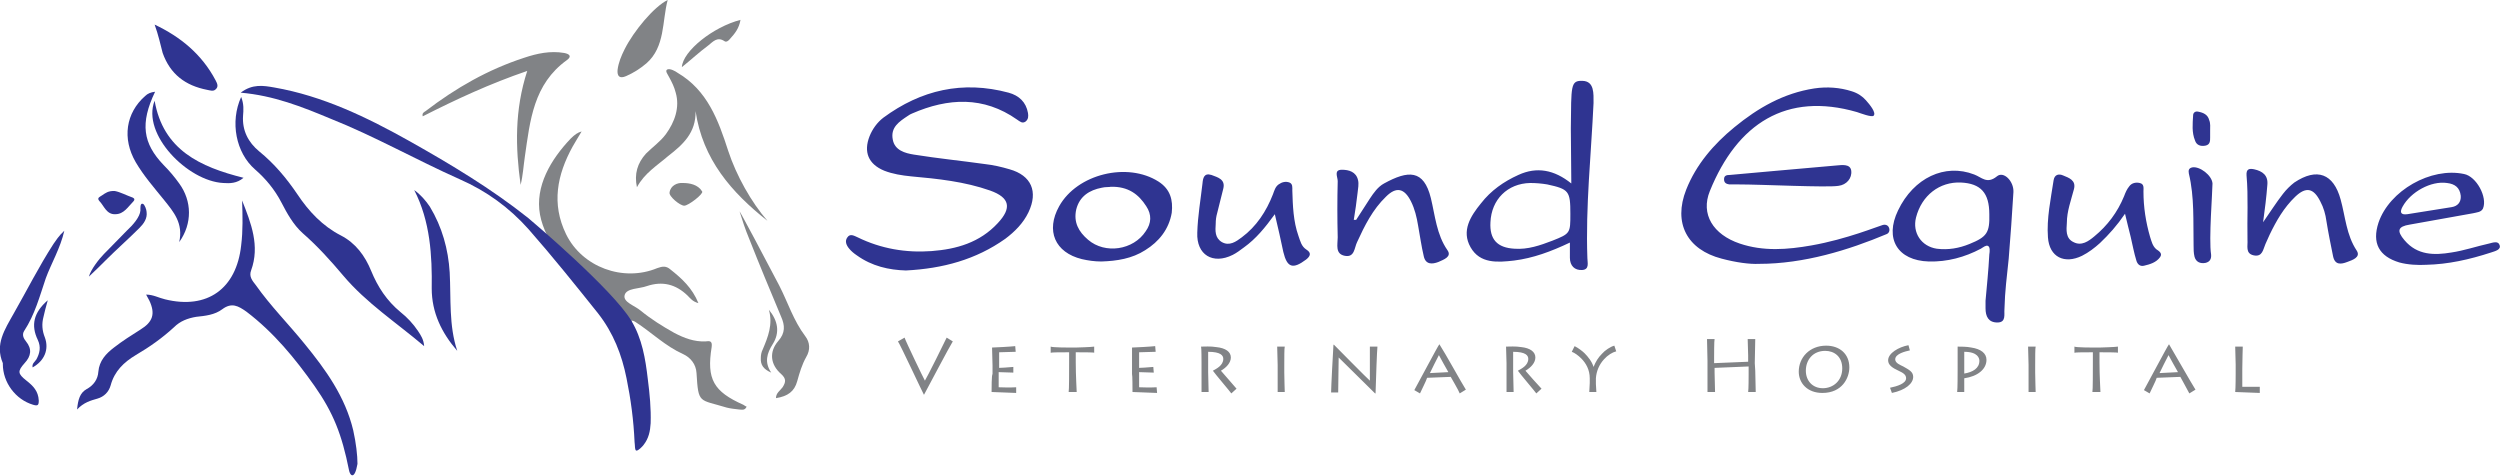 <svg xmlns="http://www.w3.org/2000/svg" xmlns:xlink="http://www.w3.org/1999/xlink" xml:space="preserve" id="Layer_2_00000033355823801772115300000006269989961603818886_" x="0" y="0" enable-background="new 0 0 528.7 100.6" version="1.1" viewBox="0 0 528.7 100.6"><style>.st0{fill:#2f3491}.st1{fill:#818386}</style><g id="Layer_1-2"><g><g><g><path d="M334.7 17.1c-2.6-.1-2.4 1-2.5 10v.2c0 3.3.1 8.1.1 11.5-3.6-2.9-7.3-3.6-11.2-1.8-3.1 1.4-5.8 3.3-7.9 6-2.2 2.7-4.2 5.8-2.2 9.3 2 3.5 5.7 3.2 9.2 2.8 4-.5 7.8-1.9 11.8-3.8v3.2c0 1.7 1 2.7 2.6 2.6 1.6-.1 1.1-1.6 1.1-2.5-.4-11 .8-21.9 1.3-32.8 0-2 .2-4.6-2.3-4.7zm-6.4 33.8c-2.6 1-5.2 1.9-8 1.7-3.7-.2-5.3-2-5.1-5.6.2-4.8 3.6-8.2 8.4-8.3 1.2 0 2.4.1 3.6.3 4.6 1 4.9 1.4 4.9 6.2 0 4.1 0 4.2-3.8 5.7zM191.6 57.2c-3.6-.1-7.2-.9-10.4-3.2-.6-.4-1.2-.9-1.6-1.4-.6-.7-1-1.6-.4-2.4.6-.9 1.5-.3 2.2 0 4.9 2.4 10.2 3.3 15.6 2.9 5.3-.4 10.2-1.8 14-5.9 3-3.2 2.6-5.4-1.6-6.9-5.4-1.9-11.1-2.5-16.7-3-2-.2-3.9-.5-5.7-1.2-3.4-1.4-4.4-4-3.1-7.3.6-1.5 1.6-2.9 2.9-3.9 8-5.9 16.8-7.9 26.5-5.3 2.2.6 3.7 2 4.1 4.3.1.7.1 1.3-.5 1.8-.7.5-1.2 0-1.8-.4-7.1-5-14.6-4.6-22.2-1.3-.3.1-.6.3-.9.5-1.8 1.2-3.7 2.4-3.2 5 .4 2.3 2.6 2.9 4.5 3.2 5 .8 10 1.3 15 2 1.8.2 3.5.6 5.2 1.1 4.6 1.3 6.1 4.7 4 9.1-1.1 2.3-2.9 4.1-4.9 5.6-6.2 4.4-13.2 6.3-21 6.7zM372 55.8c-2 .1-4.9-.3-7.9-1.1-7.3-1.9-10.3-7.5-7.5-14.6 2.1-5.3 5.8-9.6 10.2-13.2 5-4.1 10.4-7.2 16.9-8.2 2.7-.4 5.4-.2 7.9.6 1.3.4 2.3 1.1 3 1.9.8.9 2.3 2.7 1.6 3.3-.5.3-2.6-.5-3.5-.8-14.9-4.3-25.3 2.4-31.1 16.7-2 4.9.7 9.2 6.3 11.1 5 1.7 10.1 1.3 15.2.4 7.4-1.3 14.2-4.1 15-4.3.6-.2 1.2 0 1.4.6.2.5 0 1.1-.5 1.3-8.1 3.4-17.5 6.3-27 6.3zM425.8 40.6c.1-2.3-2.1-4.5-3.5-3.3-2.1 1.7-3.2.2-4.8-.4-6.2-2.4-12.8.7-16.1 7.6-2.9 6-.1 10.6 6.5 10.8 3.9.1 7.6-.9 11-2.7.5-.3 1.1-.8 1.5-.6.5.2.4 1.2.3 1.8-.2 3.7-.5 6.4-.8 9.8v1.6c0 1.7.6 3 2.5 3s1.4-1.7 1.5-2.8c.1-3.9.5-6.8.9-10.7.4-4.7.7-9.4 1-14.1zm-9.3 11c-2.2.9-4.5 1.3-6.9 1-3.3-.5-5.2-3.4-4.4-6.6 1.2-4.7 5-7.6 9.5-7.4 4.2.2 6 2.2 6 6.7.1 3.9-.5 4.8-4.2 6.3zM245 38.4c-6.6-4.2-17.2-1.6-21 5.2-2.9 5.2-.9 9.8 4.8 11.2 1.3.3 2.7.5 4.1.5 3.3-.1 6.5-.6 9.3-2.4 2.9-1.8 5-4.4 5.6-7.9.3-2.7-.3-5-2.8-6.6zm-2.7 10.5c-2.6 4-8.6 4.9-12.2 1.8-2-1.7-3.1-3.7-2.5-6.4.7-2.8 2.8-4.1 5.4-4.6.8-.2 1.6-.1 1.9-.2 3.7-.1 5.9 1.6 7.5 4.1 1.2 1.8 1.1 3.6-.1 5.3zM528.6 51.8c-.3-.9-1.4-.5-2.2-.3-2.7.6-5.3 1.5-8 1.9-3.6.6-7.2.6-9.9-2.6-1.7-2-1.4-2.9 1.1-3.3 4.5-.8 8.9-1.6 13.4-2.4.8-.2 1.7-.2 2.1-1 1-2.4-1.4-6.8-4-7.3-7-1.5-15.8 3.5-18.1 10.3-1.4 4.3.1 7.1 4.4 8.4 1.8.5 4 .6 5.7.5 4.6-.1 9.1-1.1 13.7-2.6.9-.3 2.2-.6 1.8-1.6zm-20.5-8.1c1.7-3.1 6-5.5 9.4-5 1.7.2 2.7 1 2.9 2.7.1 1.4-.7 2.2-1.9 2.4-3.1.5-6.2 1-9.4 1.5-1.5.2-1.6-.5-1-1.6zM286.8 46.5c1-1.5 1.9-3 2.9-4.5.8-1.2 1.7-2.5 3-3.2 5.1-2.8 8.4-3 9.9 3.1.9 3.7 1.2 7.7 3.5 11 1 1.4-.8 2-1.9 2.5-1.3.5-2.7.6-3.1-1.2-.5-2.1-.8-4.3-1.2-6.5-.3-1.8-.7-3.5-1.5-5.1-1.4-2.8-3.1-3.2-5.3-1-2.8 2.7-4.5 6.1-6.1 9.6-.6 1.2-.5 3.3-2.6 2.9-2.1-.4-1.5-2.4-1.5-3.9-.1-4-.1-8 0-11.9 0-.9-.9-2.4.9-2.4 1.4 0 3 .4 3.4 2.2.2.8 0 1.8-.1 2.7-.2 1.9-.5 3.8-.8 5.7h.5zM478.6 47c1.6-2.3 2.8-4.2 4.2-6 .7-.9 1.5-1.7 2.4-2.4 4.8-3.2 8.3-1.9 9.8 3.6 1 3.6 1.2 7.5 3.4 10.8.9 1.4-.9 2-2 2.4-1.3.5-2.6.7-3-1.2-.5-2.5-1-4.9-1.4-7.4-.2-1.5-.6-2.9-1.3-4.2-1.4-2.8-3-3.2-5.3-1-2.4 2.3-4 5.1-5.4 8-.3.7-.6 1.3-.9 2-.5 1.1-.6 2.8-2.5 2.4-1.8-.4-1.2-2-1.3-3.3-.1-4.5.2-9.1-.2-13.6-.1-1.4.6-1.5 1.6-1.3 1.8.4 3 1.3 2.8 3.3-.2 2.6-.5 5-.9 7.9zM269.6 45.3c-2.1 2.9-4 5.2-6.5 7-.8.6-1.6 1.2-2.4 1.6-4.2 2.1-7.7 0-7.5-4.7.1-3.5.7-6.9 1.1-10.4.1-1.1.3-2.3 1.9-1.8 1.3.5 3 .9 2.5 2.9-.4 1.7-.9 3.5-1.3 5.2-.2.7-.3 1.4-.3 2.2-.1 1.5-.2 3 1.3 3.9 1.6.9 3-.1 4.2-1 3.1-2.3 5.2-5.5 6.6-9.1.3-.8.5-1.6 1.2-2.1s1.5-.7 2.3-.4c.7.3.6 1 .6 1.7.1 3.2.2 6.5 1.3 9.6.4 1.1.6 2.2 1.7 2.9 1.1.7.8 1.4-.1 2.1-2.8 2.1-4 1.7-4.8-1.6-.5-2.5-1.1-5-1.8-8zM449.4 45.2c-1.7 2.5-3.4 4.4-5.3 6.2-1.1 1-2.4 2-3.8 2.7-3.7 1.8-6.9.3-7.2-3.9-.3-4 .6-8.1 1.2-12.1.2-1.2 1.1-1.4 2-1 1.2.5 2.8 1 2.3 2.9-.6 2.3-1.5 4.7-1.5 7.1-.1 1.5-.3 3.3 1.4 4.1 1.7.9 3.2-.2 4.4-1.2 2.8-2.3 4.9-5.1 6.3-8.5.3-.8.6-1.5 1.1-2.1.5-.7 1.4-.9 2.2-.7 1 .2.8 1.1.8 1.8 0 3.3.5 6.5 1.4 9.6.3.9.5 1.9 1.3 2.6.6.4 1.4.9.8 1.7-.8 1.1-2.1 1.5-3.4 1.8-.9.2-1.4-.4-1.6-1.1-.5-1.6-.8-3.3-1.2-5-.4-1.5-.7-2.9-1.2-4.9z" class="st0"/><path d="M367.6 39h-1.9c-.6-.1-1.1-.3-1.1-1.1s.6-.9 1.2-.9c1.4-.1 16.4-1.5 22.5-2 1.2-.1 3-.4 3.2 1.1.2 1.6-1 3-2.7 3.2-2.3.4-16.2-.3-21.2-.3zM467.6 53.8c.1 1-.3 1.6-1.2 1.8-1.1.2-2-.2-2.3-1.3-.2-.8-.2-1.6-.2-2.4-.1-5.1.2-10.2-1-15.2-.1-.6-.1-1.1.7-1.3 1.6-.3 4.2 1.7 4.3 3.4 0 1.8-.8 11.8-.3 15zM467.4 27.6v1.5c0 .7 0 1.5-1 1.7-1 .2-1.9-.1-2.2-1.1-.7-1.7-.5-3.5-.4-5.3 0-.6.5-.9 1-.8 1.1.2 2.1.6 2.4 1.8.3.7.2 1.5.2 2.2z" class="st0"/></g><g><path d="M200.2 71.4c-.2.5-4.3 8.7-4.6 9.1-.3-.5-4.1-8.4-4.3-9.1l-1.4.8c.5.7 5.2 10.8 5.5 11.3.6-1.1 5.5-10.4 6.1-11.3l-1.3-.8zM209.7 82.9c.3 0 4.7.2 5.2.2v-1.2c-1.4.1-3.3 0-3.7 0v-3.2c.3 0 2.6.1 3.1.1v-1.2c-.9.1-2.8.2-3 .2v-3.3c.2 0 2.9-.1 3.5-.1l-.1-1.2c-.7.1-4.5.3-4.9.3 0 .2.1 3.6.1 3.8v1.8c-.2.2-.2 3.1-.2 3.8zM231.4 74.6v-1.3c-.5.1-3.7.2-3.9.2h-1.3c-.2 0-3.6 0-4-.2v1.3c.2-.1 2.3-.1 3.9-.1v1.9c0 2.2 0 6.2-.1 6.5h1.7c0-.3-.2-3.5-.2-6.3v-2.1c1.2 0 3.9 0 3.9.1zM239.5 82.9c.3 0 4.7.2 5.2.2l-.1-1.2c-1.4.1-3.3 0-3.7 0v-3.2c.3 0 2.6.1 3.1.1l-.1-1.2c-.9.1-2.8.2-3 .2v-3.3c.2 0 2.9-.1 3.5-.1l-.1-1.2c-.7.1-4.5.3-4.9.3v5.6c.1.2.1 3.1.1 3.8zM258.2 78.4c1.2-.7 2.1-1.7 2.1-2.8 0-1.2-1.1-2-3.1-2.2-1.2-.2-2.5-.1-3.2-.1.1.2.1 3.1.1 3.5V82.9h1.5c0-.2-.1-3.7-.1-4.2v-4.3c2.7 0 3.2.8 3.2 1.5 0 1.4-1.5 2.1-2.2 2.5.4.6 3.8 4.6 3.9 4.8l1.1-1c-.3-.4-2.9-3.3-3.3-3.8zM271.6 77.3c0-1.7 0-3.7.1-4h-1.6c0 .3.1 3.7.1 3.9v5.7h1.5c0-.3-.1-2.8-.1-4.1v-1.5zM289.7 73.3v7.2c-.5-.4-7.2-7.2-7.6-7.6h-.1c-.1 1.4-.5 9.1-.5 10.1h1.5c0-.4.1-7.2.1-7.4.2.2 7.3 7.2 7.7 7.6h.1c.1-3.4.3-9 .4-9.9h-1.6zM304.4 72.8c-.4.5-4.5 8.3-5.3 9.7l1.2.7c.2-.5 1.4-2.8 1.5-3.3l5-.2c.1.2 1.7 2.9 1.9 3.5l1.3-.8c-.9-1.4-4.3-7.6-5.6-9.6zm-2 6.1c.1-.2 1.7-3.5 1.9-3.8.1.2 1.8 3.3 2 3.6l-3.9.2zM322.6 78.4c1.2-.7 2.1-1.7 2.1-2.8 0-1.2-1.1-2-3-2.2-1.2-.2-2.5-.1-3.2-.1 0 .2.1 3.1.1 3.5V82.9h1.5c0-.2-.1-3.7-.1-4.2v-4.3c2.7 0 3.2.8 3.2 1.5 0 1.4-1.5 2.1-2.2 2.5.4.6 3.8 4.6 3.9 4.8l1.1-1c-.4-.4-3-3.3-3.4-3.8zM339.2 76c.8-.9 1.8-1.5 2.6-1.7l-.4-1.2c-.8.2-2 1-2.6 1.7-.8.8-1.3 1.6-1.8 2.8-.3-1.1-1.2-2.2-1.9-2.9-.4-.4-1.3-1.1-2.1-1.5l-.6 1.2c.6.2 1.4.8 2 1.4 1 1 1.8 2.4 1.8 4.2v1c0 .2-.1 1.6-.1 1.9h1.5c0-.3-.1-1.5-.1-1.7V80c.1-1.5.7-2.9 1.7-4zM371.1 76.8c0-.4.1-4.7.1-5.1h-1.6c0 .3.1 3.2.1 3.5v1.3l-7.2.3v-1.2c0-.3 0-3.6.1-3.9H361c0 .4.1 4.4.1 4.6V82.9h1.6c0-.4-.1-3.3-.1-4.1v-1l7.2-.3v1.7c0 .3 0 3.2-.1 3.7h1.6c0-.3-.1-4.3-.1-4.5l-.1-1.6zM386.2 73.1c-3.5 0-5.8 2.5-5.8 5.5 0 2.4 1.8 4.5 5 4.5 4.2 0 5.7-3.2 5.7-5.4 0-2.9-2.1-4.6-4.9-4.6zm-.7 9c-2.2 0-3.6-1.6-3.6-3.7 0-2.3 1.5-4.2 4.1-4.2 1.9 0 3.6 1.2 3.6 3.7 0 2.6-1.9 4.2-4.1 4.2zM402.5 77.5c-.6-.3-1.7-.7-1.7-1.5 0-1.2 2.2-1.7 3.1-1.9l-.3-1.1c-2.1.4-4.3 1.7-4.3 3.2 0 1 .9 1.6 2.2 2.2 1.1.5 1.6.9 1.6 1.6 0 1.1-1.9 1.7-3.4 2l.4 1.1c2.9-.6 4.5-2 4.5-3.4 0-1.1-.9-1.5-2.1-2.2zM420.1 76.1c0-1.4-1.2-2.3-3.2-2.6-.9-.2-2.3-.2-2.9-.2V78c0 1 0 4.3-.1 4.9h1.5V80c2.8-.4 4.7-1.9 4.7-3.9zm-4.7-1.7c2.9 0 3.2 1.4 3.2 1.9 0 1.6-1.4 2.4-3.2 2.7v-4.6zM430.4 77.3c0-1.7 0-3.7.1-4h-1.6c0 .3.1 3.7.1 3.9v5.7h1.5c0-.3-.1-2.8-.1-4.1v-1.5zM447.9 74.6v-1.3c-.5.1-3.7.2-3.9.2h-1.3c-.2 0-3.6 0-4-.2v1.3c.2-.1 2.3-.1 3.9-.1v1.9c0 2.2 0 6.2-.1 6.5h1.7c0-.3-.2-3.5-.2-6.3v-2.1c1.1 0 3.8 0 3.9.1zM458.7 72.8c-.4.5-4.5 8.3-5.3 9.7l1.2.7c.2-.5 1.4-2.8 1.5-3.3l5-.2c.1.2 1.6 2.9 1.9 3.5l1.3-.8c-.9-1.4-4.4-7.6-5.6-9.6zm-2 6.1c.1-.2 1.7-3.5 1.9-3.8.1.2 1.8 3.3 2 3.6l-3.9.2zM474.2 81.8V78c0-1.7.1-4.4.1-4.7h-1.6c0 .2.1 3.6.1 3.8v1.8c0 .3 0 3.2-.1 4 .4 0 4.7.2 5.2.2v-1.3h-3.7z" class="st1"/></g></g><g><path d="M114.2 45.4c-1.1-6 2.3-11.7 6.5-16.1.8-.8 1.5-1.3 2.3-1.5-.8 1.3-1.3 2.2-1.9 3.2-3.3 6-4.5 12.1-1.4 18.5 3.4 7 12.1 10.2 19.3 7.2 1.1-.4 1.9-.5 2.8.3 2.4 1.9 4.6 3.9 5.9 7.1-1.2-.3-1.7-1-2.3-1.6-2.5-2.4-5.3-3.1-8.6-2-1.6.6-4.3.4-4.7 1.9-.4 1.5 2.1 2.2 3.4 3.3 2.2 1.8 4.6 3.3 7.1 4.7 2.1 1.1 4.2 1.9 6.6 1.8.8-.1 1.5-.2 1.3 1.2-1.1 6.8.4 9.4 6.7 12.2.2.1.4.3.7.4-.4.9-1.1.6-1.6.6-.9-.1-1.8-.2-2.6-.4-5.9-1.8-6-.7-6.4-7.3-.1-1.9-1.3-3.3-2.8-4-3.8-1.7-6.7-4.6-10.1-6.8-.2-.1-.4-.3-.9-.3 2.1 3.9-17.2-10.9-19.3-22.4z" class="st1"/><path d="M74.7 91c-1.7-7.1-5.8-12.8-10.3-18.3-3.4-4.2-7.2-8-10.3-12.4-.7-.9-1.5-1.8-1-3.1 1.9-5.2 0-10-1.9-14.8.1 3.2.2 6.3-.2 9.5-1 9.2-7.2 13.6-16.1 11.4-1.3-.3-2.5-1-4-1 .3.6.5.9.7 1.3 1.3 2.8.7 4.5-1.9 6.1-1.9 1.2-3.8 2.4-5.6 3.8-1.7 1.3-3.1 2.8-3.3 5.1-.1 1.6-1 2.9-2.5 3.7-1.4.8-1.8 2.2-2 4.3 1.4-1.5 2.9-1.9 4.3-2.3 1.4-.4 2.4-1.4 2.8-2.8.8-3 2.8-4.9 5.3-6.4 2.9-1.7 5.6-3.6 8.1-5.9 1.3-1.3 2.9-1.9 4.7-2.2 1.9-.2 3.9-.4 5.5-1.6 2-1.5 3.4-.7 5.1.5 5.8 4.4 10.3 9.9 14.4 15.7 4 5.7 5.8 10.3 7.3 17.8.2 1.2 1.2 2.2 1.8-1.3 0-1.8-.3-4.4-.9-7.1zM51 20.5c.6 1.5.5 2.8.4 4-.2 3.1 1.1 5.6 3.4 7.5 3.2 2.6 5.8 5.7 8.1 9.1 2.4 3.6 5.3 6.7 9.2 8.7 3.1 1.6 5.1 4.3 6.4 7.5 1.4 3.4 3.3 6.3 6.2 8.7 1.4 1.1 2.7 2.5 3.7 4 .6.9 1.2 1.8 1.3 3.2-5.9-5-12.2-9.1-17.1-14.9-2.7-3.2-5.4-6.2-8.6-9-2-1.8-3.3-4.2-4.5-6.5-1.4-2.7-3.3-5-5.6-7-4-3.5-5.3-10-2.9-15.3z" class="st0"/><path d="M134.7 39.6c-.6-2.8.1-5.1 1.9-7.1 1.4-1.4 3-2.5 4.2-4.1 1.9-2.6 3-5.7 2.1-8.8-.3-1.2-.8-2.2-1.4-3.3-.3-.6-.9-1.3-.4-1.6.6-.3 1.8.4 2.2.7 6.3 3.7 8.6 10 10.7 16.5 1.7 5.2 4.9 10.9 8.3 14.8-7.6-6-13.7-13-15.2-23.2.1 4.6-2.7 7.1-5.8 9.5-2.3 2-5 3.6-6.6 6.6zM111.5 15c-7.9 2.7-15 6-22.1 9.6-.2-.7.3-.9.6-1.1 6.4-4.9 13.2-8.8 20.9-11.3 2.7-.9 5.5-1.5 8.4-1 1.1.2 1.7.7.6 1.5-7.1 5.1-7.8 12.8-8.9 20.4-.3 2-.4 4-.9 6-1.1-7.9-1.3-15.8 1.4-24.1z" class="st1"/><path d="M13.6 48.8c-.8 3.6-2.8 7-3.9 10-1.3 3.8-2.3 7.7-4.6 11.2-.5.8-.1 1.6.4 2.2 1.3 1.6 1.1 3.1-.3 4.6-1.5 1.7-1.5 2.2.4 3.7 1.4 1.1 2.5 2.2 2.6 4.2 0 1-.2 1.2-1.2.9C3.3 84.5.6 80.9.6 77v-.2c-1.7-4 .4-7.1 2.3-10.5 2.8-4.9 5.3-9.9 8.4-14.7.5-.7 1.1-1.7 2.3-2.8z" class="st0"/><path d="M164.8 60.4c1.8 3.5 3 7.4 5.5 10.7 1 1.3 1.1 2.9.2 4.4-.9 1.6-1.4 3.3-1.9 5.1-.6 2.2-2 3.2-4.5 3.6 0-1.1.9-1.6 1.4-2.3.7-1.1.8-1.8-.3-2.8-2.3-2-2.6-4.7-.6-7 1.5-1.7 1.4-3.3.6-5.1-2.3-5.5-4.6-11-6.8-16.6-.8-1.9-1.4-3.8-2-5.7.1 0 5.7 10.5 8.4 15.7z" class="st1"/><path d="M32.8 19.4c-3.2 6.7-2.6 10.9 1.8 15.5 1.2 1.2 2.3 2.5 3.3 3.9 2.7 3.7 2.8 8.5 0 12.4.9-4-1.2-6.4-3.2-8.9-2.1-2.6-4.3-5.1-6-8-2.9-5-2.1-10.4 2-14 .5-.5 1.2-.8 2.1-.9zM96.7 74.2c-3.3-3.8-5.4-8.1-5.4-13.2.1-6.9-.3-14.2-3.7-20.8 1.3.9 2.5 2.3 3.3 3.5 2.6 4.3 3.9 9 4.2 13.9.3 5.6-.2 11.2 1.6 16.6zM32.7 5.2c5.5 2.6 10 6.3 12.9 11.8.3.6.7 1.3 0 1.9-.5.5-1.2.2-1.8.1-4.6-.9-7.8-3.3-9.4-7.8-.5-1.9-.9-3.8-1.7-6z" class="st0"/><path d="M141.2 0c-1.2 4.5-.5 9.9-4.5 13.4-1.3 1.1-2.7 2-4.3 2.7-1.4.6-1.9 0-1.8-1.3.2-1.6.8-3 1.5-4.4 1.9-3.8 6.2-9 9.1-10.4z" class="st1"/><path d="M32.7 21.3c1.8 10.4 9.6 14 18.8 16.3-1.4 1.2-2.9 1.2-4.3 1.1-7.5-.4-17.3-10.3-14.5-17.4z" class="st0"/><path d="M156.6 4.2c-.3 1.8-1.2 2.9-2.2 4-.3.4-.8.8-1.2.5-1.5-1-2.4.1-3.4.9-1.9 1.4-3.6 3-5.6 4.6.2-3.4 6.6-8.5 12.4-10z" class="st1"/><path d="M24.3 40.4c1.1.2 2.4.9 3.8 1.4.4.2.4.5.1.8-1.1 1.1-2 2.7-3.8 2.7-1.9.1-2.4-1.8-3.4-2.8-.6-.7.2-.9.6-1.2.6-.4 1.3-1 2.7-.9zM22 53.7c1.9-1.9 2.9-3 4.8-4.9 1.3-1.2 2.8-2.9 2.9-4.3 0-.4-.1-1.6.5-1.4.4.1.8 1.3.8 1.7.2 1.4-.6 2.5-1.5 3.4-2.3 2.3-4.8 4.5-7.1 6.8-1.1 1.1-1.9 1.9-3.6 3.5.4-1.5 2.2-3.8 3.2-4.8z" class="st0"/><path d="M144.4 38.7c1.4 0 3.2.3 4.1 1.8.3.5-2.9 3-3.8 3-.9 0-3.3-2-3.1-2.8.2-1.5 1.7-2.1 2.8-2z" class="st1"/><path d="M10.1 63.5C9.7 65 9.4 66 9.2 67c-.4 1.5-.3 2.9.3 4.4.9 2.5-.1 4.9-2.6 6.3-.2-.8.5-1.2.8-1.7.7-1.3 1-2.6.3-4.1-1.5-3.1-.9-5.8 2.1-8.4z" class="st0"/><path d="M162.6 65.5c1.9 2.3 2.4 4.8.8 7.3-1.2 1.9-1.8 3.8-.3 6-1.6-.7-2.3-1.6-2.2-3.1 0-.6.1-1.2.4-1.8 1.1-2.6 2.2-5.3 1.3-8.4z" class="st1"/><path d="M50.9 19.6c2.5-1.9 4.8-1.5 7.1-1.1 10.3 1.8 19.6 6.3 28.7 11.4 8.7 4.9 17.2 10 25 16.2 1.2 1 17.8 15.1 21.8 21.7 2.3 3.8 3 8.1 3.5 12.4.4 3.1.7 6.2.6 9.3-.1 1.7-.4 3.2-1.5 4.6-.3.4-1.1 1.2-1.5 1.2-.4 0-.3-1.3-.4-1.8-.2-4.6-.8-9.1-1.7-13.5-1-5-2.8-9.6-6-13.7-4.8-6-9.6-12-14.7-17.8-4.1-4.6-8.9-8.1-14.6-10.6-9.2-4.1-18-9.1-27.3-12.8-6-2.5-12-4.9-19-5.5z" class="st0"/></g></g></g></svg>